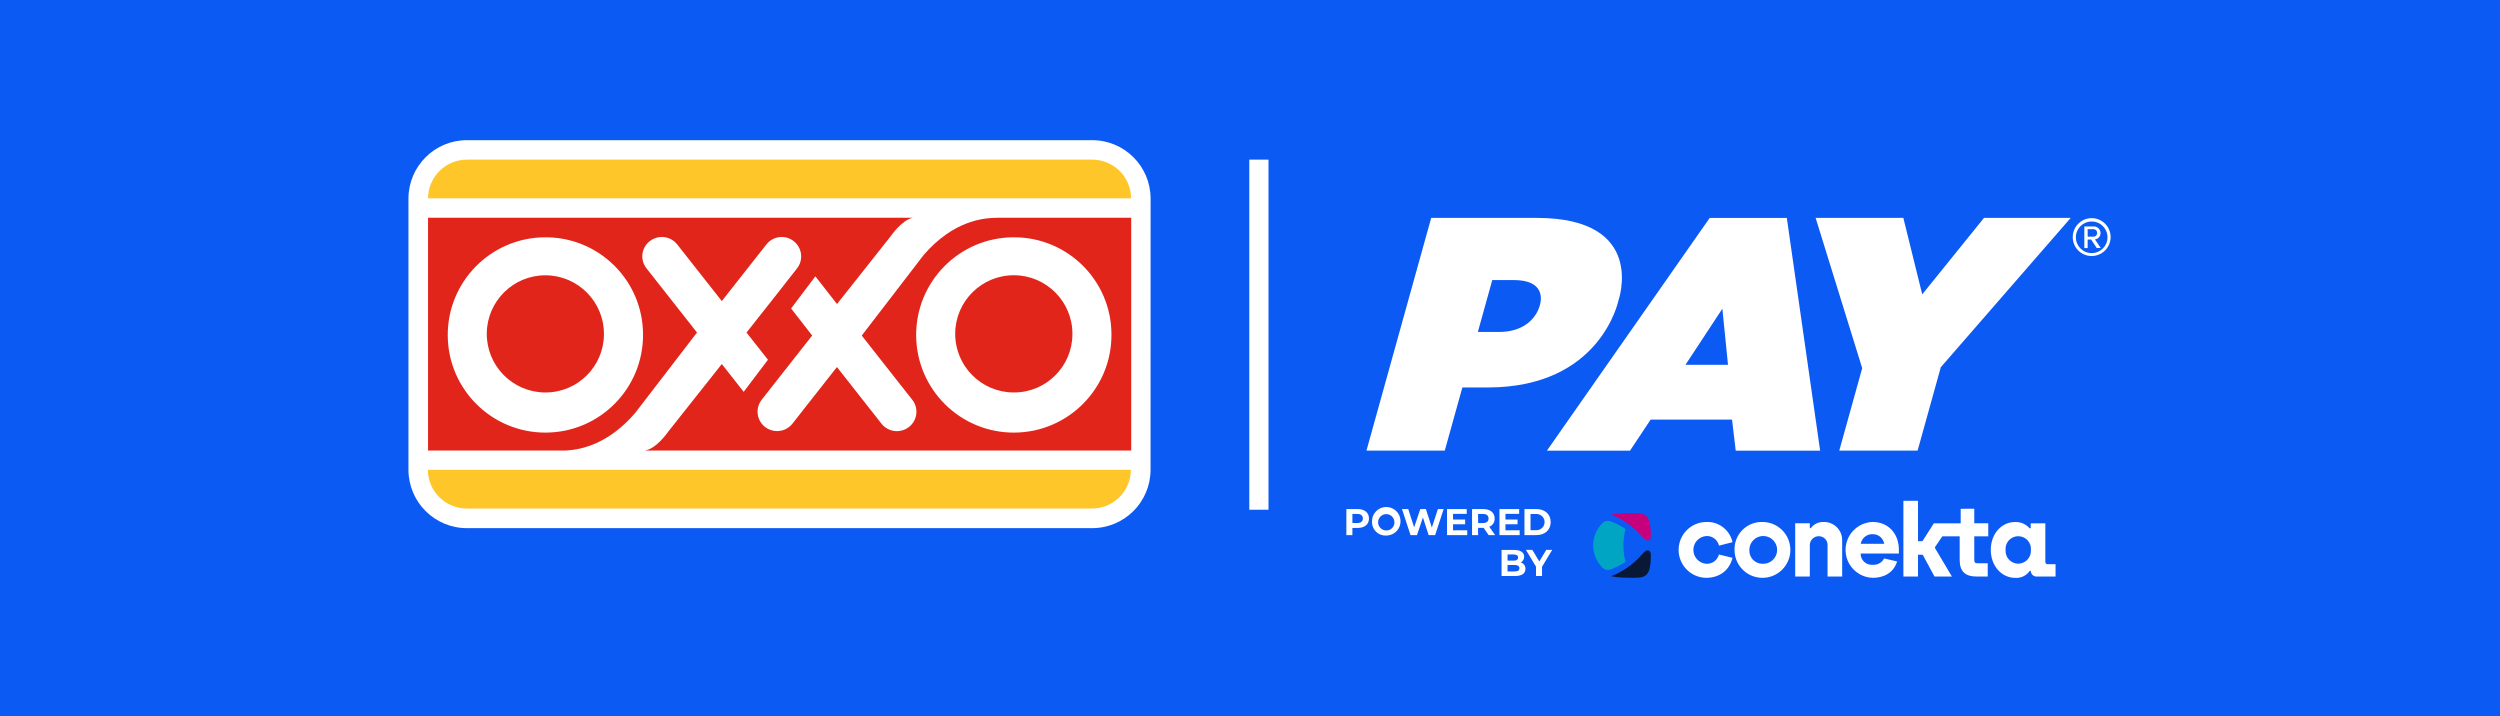 <?xml version="1.0" encoding="utf-8"?>
<!-- Generator: Adobe Illustrator 26.0.2, SVG Export Plug-In . SVG Version: 6.00 Build 0)  -->
<svg version="1.1" xmlns="http://www.w3.org/2000/svg" xmlns:xlink="http://www.w3.org/1999/xlink" x="0px" y="0px"
	 viewBox="0 0 775 222" style="enable-background:new 0 0 775 222;" xml:space="preserve">
<style type="text/css">
	.st0{fill:#FFC629;}
	.st1{fill:#FE3C3C;}
	.st2{opacity:0.5;}
	.st3{opacity:0;fill:#FFFFFF;}
	.st4{fill:none;}
	.st5{fill:#FFFFFF;}
	.st6{clip-path:url(#SVGID_00000080168405665943874020000015001643793682469304_);}
	.st7{clip-path:url(#SVGID_00000124132201135880015170000010223631110569863065_);}
	.st8{fill:#595959;}
	.st9{fill:url(#SVGID_00000082326258761963613590000016696675063039496111_);}
	.st10{fill:url(#SVGID_00000060746374338229736450000016587729458356296100_);}
	.st11{fill:url(#SVGID_00000097490417059458847040000001941292621497762440_);}
	.st12{fill:url(#SVGID_00000065075757477688324010000008099059774223611008_);}
	.st13{opacity:0.5;clip-path:url(#SVGID_00000080168405665943874020000015001643793682469304_);}
	.st14{opacity:0.2;clip-path:url(#SVGID_00000151507412517515938960000012964233285759667115_);fill:#CFC9CA;}
	.st15{opacity:0.3;clip-path:url(#SVGID_00000151507412517515938960000012964233285759667115_);fill:#383838;}
	.st16{clip-path:url(#SVGID_00000080168405665943874020000015001643793682469304_);fill:none;}
	.st17{opacity:0.2;clip-path:url(#SVGID_00000158006937685260655860000016320671631092890279_);fill:#CFC9CA;}
	.st18{opacity:0.3;clip-path:url(#SVGID_00000158006937685260655860000016320671631092890279_);fill:#383838;}
	.st19{opacity:0.8;}
	.st20{fill-rule:evenodd;clip-rule:evenodd;fill:#FFFFFF;}
	.st21{fill:#29ABE2;}
	.st22{fill:#00FFFF;}
	.st23{opacity:0.1;fill:#FFF9ED;}
	.st24{fill:#075AA5;}
	.st25{fill:#003A76;}
	.st26{fill:#03213D;}
	.st27{fill:#FFB93E;}
	.st28{fill:#FFA412;}
	.st29{fill:#E2810E;}
	.st30{opacity:0.5;fill:#E2810E;}
	.st31{opacity:0.14;fill:#3E479B;}
	.st32{fill:#FF4644;}
	.st33{fill:#F7A9B4;}
	.st34{fill:#F78F8F;}
	.st35{opacity:0.39;fill:#F78F8F;}
	.st36{fill:none;stroke:#FFFFFF;stroke-linecap:round;stroke-miterlimit:10;}
	.st37{fill:#F9BDBD;}
	.st38{fill:#F28393;}
	.st39{fill:#F97D7D;}
	.st40{opacity:0.7;fill:#FFFFFF;}
	.st41{opacity:0.12;fill:#FFFFFF;}
	.st42{fill:#599AF2;}
	.st43{fill:#3E479B;}
	.st44{opacity:0.18;fill:#599AF2;}
	.st45{opacity:0.58;fill:#FFFFFF;}
	.st46{fill:#3D58A3;}
	.st47{opacity:0.5;fill:#1B335E;}
	.st48{fill:#2B3882;}
	.st49{fill:#4C65BA;}
	.st50{opacity:0.08;fill:#599AF2;}
	.st51{opacity:0.25;fill:#599AF2;}
	.st52{fill:none;stroke:#599AF2;stroke-miterlimit:10;}
	.st53{fill:#EA0029;}
	.st54{fill:#F7AE6D;}
	.st55{fill-rule:evenodd;clip-rule:evenodd;fill:#029867;}
	.st56{fill:#029867;}
	.st57{stroke:#000000;stroke-miterlimit:10;}
	.st58{opacity:0.72;fill-rule:evenodd;clip-rule:evenodd;fill:#FFC629;}
	.st59{fill-rule:evenodd;clip-rule:evenodd;fill:#FFFFFF;filter:url(#Adobe_OpacityMaskFilter);}
	.st60{opacity:0.72;mask:url(#mask0_6_);}
	.st61{fill-rule:evenodd;clip-rule:evenodd;fill:#FFC629;}
	
		.st62{fill-rule:evenodd;clip-rule:evenodd;fill:#FFFFFF;filter:url(#Adobe_OpacityMaskFilter_00000134210921260449332770000002343402604314807730_);}
	.st63{opacity:0.72;mask:url(#mask1_1_);}
	.st64{fill-rule:evenodd;clip-rule:evenodd;fill:#E1251B;}
	.st65{fill:#EFEFEF;}
	.st66{fill:#411760;}
	.st67{fill:#E6E6E6;}
	.st68{fill:#0C5AF4;}
	.st69{fill:#E1251B;}
	.st70{opacity:0.4;}
	.st71{opacity:0.6;}
	.st72{fill-rule:evenodd;clip-rule:evenodd;fill:#6542BE;}
	.st73{fill-rule:evenodd;clip-rule:evenodd;fill:#EDE6FF;}
	.st74{fill:#3F6090;}
	.st75{fill:#1D184B;}
	.st76{fill:#0A1837;}
	.st77{fill-rule:evenodd;clip-rule:evenodd;fill:#0A1837;}
	.st78{fill-rule:evenodd;clip-rule:evenodd;fill:#00A5C3;}
	.st79{fill-rule:evenodd;clip-rule:evenodd;fill:#C7007B;}
	.st80{clip-path:url(#SVGID_00000159437669680999416940000013597227666803218865_);}
	.st81{clip-path:url(#SVGID_00000123412788286122276780000016750492636982070190_);}
	.st82{enable-background:new    ;}
	.st83{fill:#353535;}
	.st84{clip-path:url(#SVGID_00000099631055208210380050000002623199847377610381_);}
	.st85{opacity:0.72;}
	.st86{clip-path:url(#SVGID_00000041978168978845182460000011870152270620054159_);}
	.st87{clip-path:url(#SVGID_00000052795707543210617530000005338122095382229912_);}
	.st88{clip-path:url(#SVGID_00000018204447098950519610000001151449440744805820_);}
	.st89{clip-path:url(#SVGID_00000011021096714277612150000002403016059991700881_);}
	
		.st90{fill-rule:evenodd;clip-rule:evenodd;fill:#FFFFFF;filter:url(#Adobe_OpacityMaskFilter_00000183224553873193885000000010907936839885553853_);}
	.st91{opacity:0.72;mask:url(#mask0_00000088122286132373579780000003210319747946880926_);}
	
		.st92{fill-rule:evenodd;clip-rule:evenodd;fill:#FFFFFF;filter:url(#Adobe_OpacityMaskFilter_00000003796236730685503050000008179654730120422543_);}
	.st93{opacity:0.72;mask:url(#mask1_00000048488590377913536420000016388996015314243980_);}
	.st94{fill:#FF3C3C;}
</style>
<g id="Capa_2">
</g>
<g id="Layer_1">
	<rect id="Rectángulo_14" x="-46.39" y="-2.58" class="st68" width="821.73" height="227.87"/>
	<g id="Grupo_18" transform="translate(168.642 50.875)">
		<g>
			<defs>
				<rect id="SVGID_00000103241160073314468150000011781304303020613019_" x="-42.02" y="-7.42" width="527.67" height="135.67"/>
			</defs>
			<clipPath id="SVGID_00000121244001471326916360000010676591799462854295_">
				<use xlink:href="#SVGID_00000103241160073314468150000011781304303020613019_"  style="overflow:visible;"/>
			</clipPath>
			<g id="Grupo_17" style="clip-path:url(#SVGID_00000121244001471326916360000010676591799462854295_);">
				<path id="Trazado_27" class="st5" d="M473.91,22.66c-0.02-3.24,2.59-5.89,5.83-5.91c3.24-0.02,5.89,2.59,5.91,5.83
					c0.02,3.24-2.59,5.89-5.83,5.91c-0.01,0-0.03,0-0.04,0c-3.22,0.02-5.85-2.58-5.87-5.8C473.91,22.68,473.91,22.67,473.91,22.66
					 M474.88,22.66c-0.02,2.71,2.16,4.92,4.87,4.93s4.92-2.16,4.93-4.87c0.02-2.71-2.16-4.92-4.87-4.93c-0.01,0-0.02,0-0.03,0
					C477.08,17.79,474.89,19.96,474.88,22.66 M479.61,23.38h-1.08v2.64h-1.03v-6.69h2.75c1.13-0.11,2.15,0.71,2.26,1.85
					c0.01,0.06,0.01,0.12,0.01,0.18c0.02,1-0.72,1.86-1.72,1.98l1.8,2.67h-1.25L479.61,23.38z M478.53,20.18v2.31h1.72
					c0.6,0.07,1.15-0.37,1.21-0.97c0.01-0.05,0.01-0.11,0.01-0.16c0.04-0.61-0.42-1.14-1.03-1.18c-0.06,0-0.13,0-0.19,0H478.53z"/>
				<rect id="Rectángulo_15" x="218.64" y="-1.39" class="st5" width="5.95" height="108.53"/>
				<path id="Trazado_28" class="st5" d="M188.03,94.81c-0.04,9.99-8.16,18.07-18.16,18.04H-23.86
					c-9.99,0.03-18.12-8.04-18.16-18.04V10.62c0.04-9.99,8.16-18.07,18.16-18.04h193.74c9.99-0.03,18.12,8.04,18.16,18.04
					L188.03,94.81z"/>
				<path id="Trazado_29" class="st0" d="M169.89-1.39H-23.83c-6.66-0.02-12.08,5.34-12.12,12H182
					C181.96,3.95,176.54-1.42,169.89-1.39"/>
				<path id="Trazado_30" class="st0" d="M-23.89,106.77h193.71c6.66,0.02,12.07-5.35,12.11-12H-36.01
					C-35.97,101.43-30.55,106.8-23.89,106.77"/>
				<path id="Trazado_31" class="st69" d="M18.58,52.75c0.07-10.03-8.01-18.21-18.04-18.28s-18.21,8.01-18.28,18.04
					C-17.8,62.54-9.73,70.72,0.3,70.79c0.04,0,0.08,0,0.12,0C10.41,70.82,18.54,62.74,18.58,52.75 M163.81,52.75
					c0.07-10.03-8-18.23-18.04-18.3c-10.03-0.07-18.23,8-18.3,18.04c-0.07,10.03,8,18.23,18.04,18.3c0.05,0,0.1,0,0.14,0
					C155.64,70.82,163.77,62.74,163.81,52.75 M175.91,52.75c0.12,16.72-13.34,30.37-30.06,30.48
					c-16.72,0.12-30.37-13.34-30.48-30.06c-0.12-16.72,13.34-30.37,30.06-30.48c0.07,0,0.15,0,0.22,0
					C162.31,22.64,175.86,36.09,175.91,52.75C175.91,52.75,175.91,52.75,175.91,52.75 M30.7,52.75
					c0.12,16.72-13.34,30.37-30.06,30.48c-16.72,0.12-30.37-13.34-30.48-30.06C-29.96,36.46-16.5,22.81,0.22,22.69
					c0.07,0,0.14,0,0.21,0C17.08,22.64,30.63,36.09,30.7,52.75 M182.03,88.78V16.63H140.6c-4.49,0.04-13.73,0.9-22.93,11.58
					L98.5,53.15l15.67,19.92c2.04,2.59,1.6,6.35-1,8.39c-0.02,0.01-0.03,0.03-0.05,0.04c-2.64,2.05-6.43,1.59-8.5-1.03L90.81,62.91
					L80.39,76.15l-0.09,0.12l-3.27,4.18c-0.81,1.03-1.93,1.77-3.2,2.11c-1.84,0.48-3.8,0.09-5.31-1.07
					c-1.64-1.28-2.51-3.31-2.29-5.38c0.12-1.12,0.56-2.19,1.26-3.07l5.84-7.44l9.8-12.46l-6.53-8.39l7.52-9.96l6.71,8.59
					l16.42-20.74c0.45-0.58,3.66-5.28,7.1-6.02H-35.95v72.16H6.91c4.85-0.29,13.11-2.07,21.34-11.62l19.18-24.95L31.76,32.3
					c-2.04-2.58-1.61-6.33,0.98-8.38c0.02-0.02,0.05-0.04,0.07-0.05c2.63-2.05,6.42-1.59,8.49,1.03l13.82,17.56l10.42-13.24
					l0.11-0.14l3.29-4.17c2.05-2.63,5.85-3.09,8.47-1.03c1.63,1.28,2.5,3.31,2.28,5.37c-0.11,1.12-0.55,2.19-1.25,3.07l-5.83,7.44
					l-9.83,12.46l6.64,8.43L61.9,70.6l-6.78-8.63L38.68,82.72c-0.45,0.59-3.87,5.56-7.42,6.06L182.03,88.78z"/>
				<path id="Trazado_32" class="st5" d="M275.03,16.67h32.69c34.45,0,25.34,25.67,25.34,25.67s-5.46,26.9-40.48,26.9h-7.89
					l-5.45,19.58h-24.28L275.03,16.67z M296.02,52.03c10.89,0,12.64-8.14,12.64-8.14s3-7.94-8.06-7.94h-6.64l-4.47,16.08
					L296.02,52.03z"/>
				<path id="Trazado_33" class="st5" d="M361.37,16.68h23.9l10.33,72.15h-26.17l-1.14-9.62h-25.24l-6.39,9.62H310.9L361.37,16.68z
					 M367.04,62.22l-1.75-17.4l-11.44,17.4L367.04,62.22z"/>
				<path id="Trazado_34" class="st5" d="M408.64,63.26L394.2,16.67h27.19l5.86,23.71l19.15-23.71h26.88l-40.27,46.28l-7.2,25.87
					h-24.28L408.64,63.26z"/>
				<path id="Trazado_35" class="st5" d="M255.74,109.87c0,1.8-1.35,2.92-3.51,2.92h-1.63v2.23h-1.87v-8.09h3.5
					C254.38,106.93,255.74,108.05,255.74,109.87 M253.84,109.86c0-0.89-0.58-1.41-1.72-1.41h-1.52v2.81h1.52
					C253.26,111.26,253.84,110.74,253.84,109.86"/>
				<path id="Trazado_36" class="st5" d="M256.68,110.97c-0.14-2.44,1.73-4.54,4.17-4.67c2.44-0.14,4.54,1.73,4.67,4.17
					c0.14,2.44-1.73,4.54-4.17,4.67c-0.08,0-0.17,0.01-0.25,0.01c-2.31,0.13-4.28-1.63-4.42-3.94
					C256.68,111.14,256.68,111.05,256.68,110.97 M263.63,110.97c-0.03-1.4-1.19-2.5-2.59-2.47c-1.4,0.03-2.5,1.19-2.47,2.59
					c0.03,1.37,1.15,2.47,2.53,2.47c1.36,0.04,2.49-1.03,2.53-2.39C263.63,111.1,263.63,111.04,263.63,110.97"/>
				<path id="Trazado_37" class="st5" d="M278.89,106.93l-2.64,8.08h-2.01l-1.78-5.48l-1.84,5.48h-2l-2.65-8.08h1.94l1.83,5.68
					l1.91-5.68h1.73l1.85,5.73l1.88-5.73H278.89z"/>
				<path id="Trazado_38" class="st5" d="M286.2,113.51v1.5h-6.26v-8.08h6.11v1.5h-4.25v1.76h3.75v1.46h-3.75v1.87L286.2,113.51z"/>
				<path id="Trazado_39" class="st5" d="M292.84,115.02l-1.56-2.26h-1.72v2.26h-1.87v-8.08h3.5c2.16,0,3.51,1.12,3.51,2.93
					c0.05,1.12-0.62,2.14-1.66,2.55l1.81,2.6H292.84z M291.09,108.45h-1.52v2.82h1.52c1.14,0,1.72-0.53,1.72-1.41
					C292.81,108.99,292.23,108.45,291.09,108.45"/>
				<path id="Trazado_40" class="st5" d="M302.45,113.51v1.5h-6.26v-8.08h6.11v1.5h-4.25v1.76h3.75v1.46h-3.75v1.87L302.45,113.51z"
					/>
				<path id="Trazado_41" class="st5" d="M303.94,106.93h3.67c2.65,0,4.46,1.59,4.46,4.04c0,2.45-1.81,4.04-4.46,4.04h-3.67
					L303.94,106.93z M307.52,113.48c1.38,0.08,2.57-0.97,2.66-2.35c0.08-1.38-0.97-2.57-2.35-2.66c-0.1-0.01-0.2-0.01-0.3,0h-1.71
					v5.01H307.52z"/>
				<path id="Trazado_42" class="st5" d="M304.25,125.48c0,1.4-1.11,2.21-3.23,2.21h-4.18v-8.08h3.95c2.02,0,3.06,0.84,3.06,2.1
					c0.01,0.75-0.4,1.44-1.07,1.78C303.67,123.72,304.29,124.55,304.25,125.48 M298.7,121.01v1.91h1.86c0.91,0,1.41-0.32,1.41-0.96
					c0-0.64-0.5-0.95-1.41-0.95L298.7,121.01z M302.37,125.28c0-0.68-0.52-1.01-1.49-1.01h-2.18v2h2.18
					C301.85,126.28,302.37,125.98,302.37,125.28"/>
				<path id="Trazado_43" class="st5" d="M309.39,124.82v2.86h-1.87v-2.89l-3.13-5.2h1.99l2.16,3.59l2.16-3.59h1.84L309.39,124.82z"
					/>
				<path id="Trazado_44" class="st5" d="M396.68,110.94c3.1-0.08,5.67,2.37,5.75,5.47c0,0.12,0,0.24,0,0.35v11.08h-4.53v-9.61
					c0.1-1.49-1.02-2.77-2.51-2.87c-0.06,0-0.13-0.01-0.19-0.01c-1.52-0.02-2.78,1.2-2.8,2.72c0,0.06,0,0.12,0,0.19v9.58h-4.53
					v-16.5h4.53v1.5h0.31C393.63,111.59,395.12,110.88,396.68,110.94 M377.78,123.9c2.38,0.1,4.39-1.75,4.49-4.12
					c0.1-2.38-1.75-4.39-4.12-4.49c-2.38-0.1-4.39,1.75-4.49,4.12c0,0.07,0,0.13,0,0.2c-0.13,2.24,1.58,4.15,3.81,4.28
					C377.57,123.9,377.67,123.9,377.78,123.9 M377.78,110.94c4.78,0.03,8.63,3.94,8.59,8.72c-0.03,4.78-3.94,8.63-8.72,8.59
					c-4.75-0.03-8.59-3.89-8.59-8.64c-0.14-4.65,3.52-8.53,8.17-8.67C377.41,110.93,377.59,110.93,377.78,110.94 M360.34,115.29
					c-2.38,0.15-4.18,2.2-4.03,4.58c0.14,2.17,1.86,3.89,4.03,4.03c1.82,0.09,3.44-1.12,3.88-2.88l4.22,1.03
					c-1.03,4.1-4.25,6.2-8.22,6.2c-4.78-0.09-8.58-4.04-8.49-8.82c0.09-4.65,3.84-8.41,8.49-8.49c3.9-0.21,7.38,2.44,8.22,6.26
					l-4.19,1.07C363.83,116.46,362.19,115.21,360.34,115.29 M457.03,123.87c2.2-0.04,3.96-1.86,3.92-4.06c0-0.07,0-0.13-0.01-0.2
					c0.18-2.17-1.43-4.07-3.6-4.25c-2.17-0.18-4.07,1.43-4.25,3.6c-0.02,0.22-0.02,0.43,0,0.65c-0.16,2.18,1.47,4.08,3.66,4.25
					C456.84,123.87,456.94,123.87,457.03,123.87 M466.16,124.03h2.42v3.82h-5.87c-0.97,0.02-1.78-0.74-1.8-1.71
					c0-0.01,0-0.03,0-0.04h-0.34c-1.01,1.48-2.74,2.3-4.53,2.16c-4.19,0-7.54-3.73-7.54-8.67c0-4.98,3.32-8.64,7.51-8.64
					c1.73-0.07,3.39,0.64,4.53,1.94h0.34v-1.54h4.53v11.99c-0.01,0.37,0.28,0.68,0.65,0.69
					C466.09,124.03,466.12,124.03,466.16,124.03 M443.38,106.83v4.51h4.34v4.04h-4.34v7.33c0,0.72,0.28,1.03,1.03,1.03h3.14v4.1
					h-3.57c-3.29,0-5.12-1.5-5.12-5.1v-7.35h-5.38l-2.26,3.32v0.35l5.24,8.8h-5.4l-3.66-6.76h-1.46v6.76h-4.53v-23.48h4.53v12.52
					h1.37l3.54-5.54h8.32v-4.51L443.38,106.83z M408.19,117.7h7.26c-0.27-1.76-1.82-3.04-3.6-2.98
					C410.06,114.66,408.5,115.93,408.19,117.7 M411.85,110.93c5.03,0,8.16,3.76,8.16,8.64v1.16h-11.86
					c-0.02,1.91,1.51,3.47,3.42,3.49c0.11,0,0.22,0,0.33-0.01c1.47,0.11,2.86-0.66,3.54-1.97l4.03,0.94
					c-1.18,3.69-4.35,5.07-7.51,5.07c-4.78-0.1-8.58-4.06-8.48-8.84C403.59,114.82,407.26,111.1,411.85,110.93"/>
				<path id="Trazado_45" class="st77" d="M343.12,121.2c0,0,0.08-1.48-1.01-1.48s-1.94,2.05-5.03,4.41
					c-1.86,1.53-3.96,2.74-6.21,3.59v0.01c0.09,0.05,1.07,0.51,6.48,0.51C341.15,128.23,343.13,128.34,343.12,121.2"/>
				<path id="Trazado_46" class="st78" d="M335.27,113.1L335.27,113.1c-1.51-1.01-3.14-1.83-4.86-2.44
					c-0.79-0.2-1.63,0.01-2.23,0.56c-3.86,3.78-3.91,9.98-0.13,13.83c0.04,0.04,0.09,0.09,0.13,0.13c0.61,0.54,1.44,0.75,2.23,0.56
					c1.71-0.61,3.34-1.43,4.86-2.44v-0.01C334.4,119.95,334.4,116.44,335.27,113.1"/>
				<path id="Trazado_47" class="st79" d="M343.12,115.2c0,0,0.08,1.48-1.01,1.48c-1.08,0-1.94-2.05-5.03-4.41
					c-1.86-1.53-3.96-2.74-6.21-3.59v0c0.09-0.05,1.07-0.51,6.48-0.51C341.15,108.16,343.13,108.24,343.12,115.2"/>
			</g>
		</g>
	</g>
</g>
</svg>
